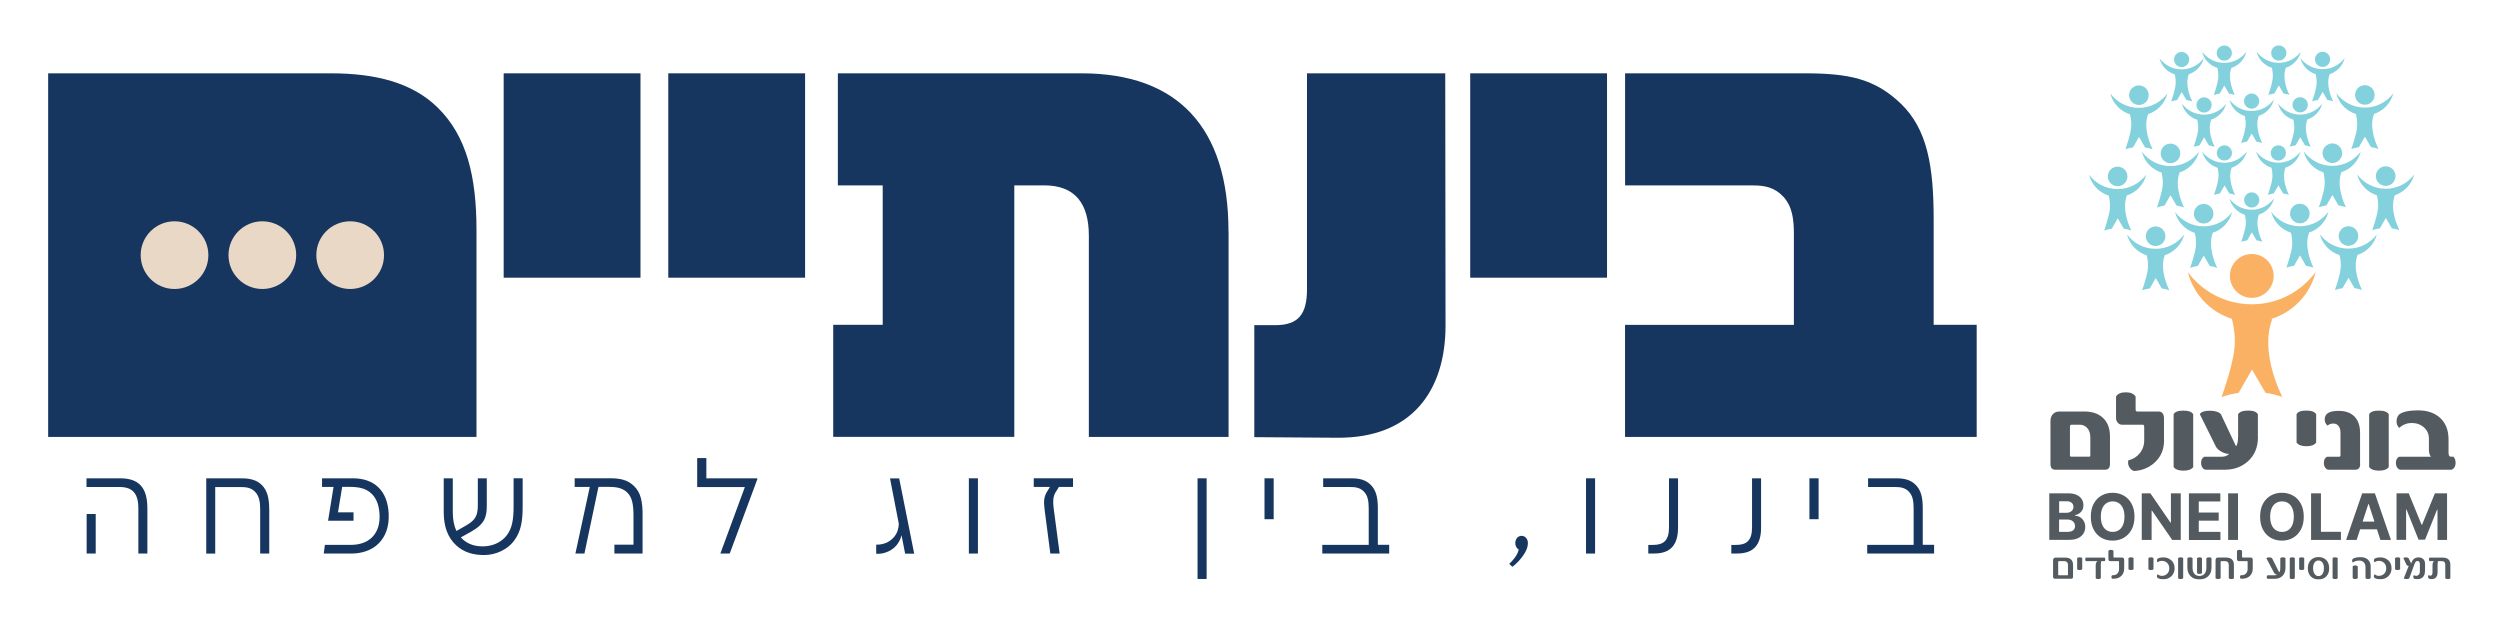 <svg xmlns="http://www.w3.org/2000/svg" xmlns:xlink="http://www.w3.org/1999/xlink" id="Layer_1" viewBox="0 0 506.68 125.23"><defs><style>.cls-1{mask:url(#mask-23);}.cls-2{mask:url(#mask-27);}.cls-3{mask:url(#mask-10);}.cls-4{mask:url(#mask-26);}.cls-5{mask:url(#mask-17);}.cls-6{mask:url(#mask-2);}.cls-7{fill:#ead8c7;}.cls-7,.cls-8,.cls-9,.cls-10,.cls-11,.cls-12,.cls-13{stroke-width:0px;}.cls-14{mask:url(#mask-13);}.cls-15{mask:url(#mask-3);}.cls-8{fill:none;}.cls-9{fill:#82d1dc;}.cls-16{mask:url(#mask-9);}.cls-17{clip-path:url(#clippath-1);}.cls-18{mask:url(#mask-12);}.cls-19{mask:url(#mask-5);}.cls-10{fill:#fff;}.cls-20{mask:url(#mask-20);}.cls-21{mask:url(#mask-25);}.cls-22{mask:url(#mask-8);}.cls-23{mask:url(#mask-4);}.cls-24{mask:url(#mask-24);}.cls-25{clip-path:url(#clippath);}.cls-26{mask:url(#mask-19);}.cls-27{mask:url(#mask-15);}.cls-28{mask:url(#mask-6);}.cls-29{mask:url(#mask-16);}.cls-11{fill:#fbb163;}.cls-30{mask:url(#mask-18);}.cls-12{fill:#17365f;}.cls-31{mask:url(#mask-1);}.cls-32{mask:url(#mask);}.cls-33{mask:url(#mask-22);}.cls-34{mask:url(#mask-7);}.cls-35{mask:url(#mask-14);}.cls-36{mask:url(#mask-21);}.cls-37{mask:url(#mask-11);}.cls-13{fill:#545b60;}</style><clipPath id="clippath"><rect class="cls-8" x="409.6" y="9.04" width="90.62" height="108.45"></rect></clipPath><clipPath id="clippath-1"><rect class="cls-8" x="388.8" y="-2.84" width="134.39" height="134.39"></rect></clipPath><mask id="mask" x="390.1" y="-2.84" width="133.09" height="134.39" maskUnits="userSpaceOnUse"><g id="mask0_4_150"><path class="cls-10" d="M390.1,131.55h133.09V-2.84h-133.09v134.39Z"></path></g></mask><mask id="mask-1" x="390.1" y="-2.84" width="133.09" height="134.39" maskUnits="userSpaceOnUse"><g id="mask1_4_150"><path class="cls-10" d="M390.1,131.55h133.09V-2.84h-133.09v134.39Z"></path></g></mask><mask id="mask-2" x="390.1" y="-2.84" width="133.09" height="134.39" maskUnits="userSpaceOnUse"><g id="mask2_4_150"><path class="cls-10" d="M390.1,131.55h133.09V-2.84h-133.09v134.39Z"></path></g></mask><mask id="mask-3" x="390.1" y="-2.84" width="133.09" height="134.39" maskUnits="userSpaceOnUse"><g id="mask3_4_150"><path class="cls-10" d="M390.1,131.55h133.09V-2.84h-133.09v134.39Z"></path></g></mask><mask id="mask-4" x="390.1" y="-2.84" width="133.09" height="134.39" maskUnits="userSpaceOnUse"><g id="mask4_4_150"><path class="cls-10" d="M390.1,131.55h133.09V-2.84h-133.09v134.39Z"></path></g></mask><mask id="mask-5" x="390.1" y="-2.84" width="133.09" height="134.39" maskUnits="userSpaceOnUse"><g id="mask5_4_150"><path class="cls-10" d="M390.1,131.55h133.09V-2.84h-133.09v134.39Z"></path></g></mask><mask id="mask-6" x="390.1" y="-2.84" width="133.09" height="134.39" maskUnits="userSpaceOnUse"><g id="mask6_4_150"><path class="cls-10" d="M390.1,131.55h133.09V-2.84h-133.09v134.39Z"></path></g></mask><mask id="mask-7" x="390.1" y="-2.84" width="133.09" height="134.39" maskUnits="userSpaceOnUse"><g id="mask7_4_150"><path class="cls-10" d="M390.1,131.55h133.09V-2.84h-133.09v134.39Z"></path></g></mask><mask id="mask-8" x="390.1" y="-2.84" width="133.09" height="134.39" maskUnits="userSpaceOnUse"><g id="mask8_4_150"><path class="cls-10" d="M390.1,131.55h133.09V-2.84h-133.09v134.39Z"></path></g></mask><mask id="mask-9" x="390.1" y="-2.84" width="133.09" height="134.39" maskUnits="userSpaceOnUse"><g id="mask9_4_150"><path class="cls-10" d="M390.1,131.55h133.09V-2.84h-133.09v134.39Z"></path></g></mask><mask id="mask-10" x="390.1" y="-2.84" width="133.09" height="134.39" maskUnits="userSpaceOnUse"><g id="mask10_4_150"><path class="cls-10" d="M390.1,131.55h133.09V-2.84h-133.09v134.39Z"></path></g></mask><mask id="mask-11" x="390.1" y="-2.84" width="133.09" height="134.39" maskUnits="userSpaceOnUse"><g id="mask11_4_150"><path class="cls-10" d="M390.1,131.55h133.09V-2.84h-133.09v134.39Z"></path></g></mask><mask id="mask-12" x="390.1" y="-2.84" width="133.09" height="134.39" maskUnits="userSpaceOnUse"><g id="mask12_4_150"><path class="cls-10" d="M390.1,131.55h133.09V-2.84h-133.09v134.39Z"></path></g></mask><mask id="mask-13" x="390.1" y="-2.84" width="133.09" height="134.39" maskUnits="userSpaceOnUse"><g id="mask13_4_150"><path class="cls-10" d="M390.1,131.55h133.09V-2.84h-133.09v134.39Z"></path></g></mask><mask id="mask-14" x="390.1" y="-2.84" width="133.09" height="134.39" maskUnits="userSpaceOnUse"><g id="mask14_4_150"><path class="cls-10" d="M390.1,131.55h133.09V-2.84h-133.09v134.39Z"></path></g></mask><mask id="mask-15" x="390.1" y="-2.84" width="133.09" height="134.39" maskUnits="userSpaceOnUse"><g id="mask15_4_150"><path class="cls-10" d="M390.1,131.55h133.09V-2.84h-133.09v134.39Z"></path></g></mask><mask id="mask-16" x="390.1" y="-2.84" width="133.09" height="134.39" maskUnits="userSpaceOnUse"><g id="mask16_4_150"><path class="cls-10" d="M390.1,131.55h133.09V-2.84h-133.09v134.39Z"></path></g></mask><mask id="mask-17" x="390.1" y="-2.84" width="133.09" height="134.39" maskUnits="userSpaceOnUse"><g id="mask17_4_150"><path class="cls-10" d="M390.1,131.55h133.09V-2.84h-133.09v134.39Z"></path></g></mask><mask id="mask-18" x="390.1" y="-2.84" width="133.09" height="134.39" maskUnits="userSpaceOnUse"><g id="mask18_4_150"><path class="cls-10" d="M390.1,131.55h133.09V-2.84h-133.09v134.39Z"></path></g></mask><mask id="mask-19" x="390.1" y="-2.84" width="133.09" height="134.39" maskUnits="userSpaceOnUse"><g id="mask19_4_150"><path class="cls-10" d="M390.1,131.55h133.09V-2.84h-133.09v134.39Z"></path></g></mask><mask id="mask-20" x="390.1" y="-2.84" width="133.09" height="134.39" maskUnits="userSpaceOnUse"><g id="mask20_4_150"><path class="cls-10" d="M390.1,131.55h133.09V-2.84h-133.09v134.39Z"></path></g></mask><mask id="mask-21" x="390.1" y="-2.84" width="133.09" height="134.39" maskUnits="userSpaceOnUse"><g id="mask21_4_150"><path class="cls-10" d="M390.1,131.55h133.09V-2.84h-133.09v134.39Z"></path></g></mask><mask id="mask-22" x="390.1" y="-2.84" width="133.09" height="134.39" maskUnits="userSpaceOnUse"><g id="mask22_4_150"><path class="cls-10" d="M390.1,131.55h133.09V-2.84h-133.09v134.39Z"></path></g></mask><mask id="mask-23" x="390.1" y="-2.84" width="133.09" height="134.39" maskUnits="userSpaceOnUse"><g id="mask23_4_150"><path class="cls-10" d="M390.1,131.55h133.09V-2.84h-133.09v134.39Z"></path></g></mask><mask id="mask-24" x="390.1" y="-2.84" width="133.09" height="134.39" maskUnits="userSpaceOnUse"><g id="mask24_4_150"><path class="cls-10" d="M390.1,131.55h133.09V-2.84h-133.09v134.39Z"></path></g></mask><mask id="mask-25" x="390.1" y="-2.84" width="133.09" height="134.39" maskUnits="userSpaceOnUse"><g id="mask25_4_150"><path class="cls-10" d="M390.1,131.55h133.09V-2.84h-133.09v134.39Z"></path></g></mask><mask id="mask-26" x="390.1" y="-2.84" width="133.09" height="134.39" maskUnits="userSpaceOnUse"><g id="mask26_4_150"><path class="cls-10" d="M390.1,131.55h133.09V-2.84h-133.09v134.39Z"></path></g></mask><mask id="mask-27" x="390.1" y="-2.84" width="133.09" height="134.39" maskUnits="userSpaceOnUse"><g id="mask27_4_150"><path class="cls-10" d="M390.1,131.55h133.09V-2.84h-133.09v134.39Z"></path></g></mask></defs><path class="cls-12" d="M28.04,103.02c0-3.05-1.21-4.32-3.83-4.32h-6.68v-1.76h6.84c3.76,0,5.5,1.86,5.5,6.07v9.18h-1.83v-9.17ZM17.56,104.17h1.84v8.02h-1.84v-8.02Z"></path><path class="cls-12" d="M54.57,103.13v9.06h-1.84v-9.04c0-1.5-.24-2.67-1.04-3.48-.75-.77-1.67-.96-2.83-.96h-5.24v13.49s-1.82,0-1.82,0v-15.25h7.25c1.72,0,3.05.37,4.05,1.39,1.05,1.07,1.46,2.6,1.46,4.8Z"></path><path class="cls-12" d="M65.86,110.43h5.27c1.5,0,3.15-.4,4.28-1.54,1.17-1.17,1.65-2.82,1.5-4.86-.21-2.92-1.59-4.42-3.31-5-1.06-.35-2.16-.39-4.25-.35l-.85,5.15h3.15v1.71h-5.16l1.11-6.85h-2.33v-1.75h6.27c4.24,0,7.02,2.43,7.24,7.2.11,2.55-.61,4.59-2.06,6.02-1.42,1.42-3.48,2.03-5.52,2.03h-5.59l.24-1.76Z"></path><path class="cls-12" d="M105.93,96.94v5.54c0,3.09-.29,5.2-1.79,7.18-1.31,1.72-3.64,2.81-5.93,2.83-2.31.02-4.19-.56-5.68-1.9-1.82-1.64-2.6-3.91-2.6-6.84v-6.81h1.84v6.93c0,1.43.23,2.69.75,3.74l2.01-1.15c1.78-1.03,2.31-1.95,2.31-4v-5.52h1.82v5.49c0,2.31-.39,3.76-3.22,5.35l-2.04,1.13c.12.15.27.28.41.42,1.21,1.07,2.61,1.43,4.25,1.4,1.58-.04,3.41-.67,4.58-2.15,1.2-1.51,1.45-3.39,1.45-6.01v-5.64h1.84Z"></path><path class="cls-12" d="M130.23,104.47v7.71h-5.71v-1.79h3.87v-5.92c0-2.38-.34-3.74-1.25-4.63-.9-.89-2.04-1.16-3.69-1.16h-2.16l-2.84,13.5h-1.83l2.91-13.49h-3.06v-1.76h7.12c2.01,0,3.58.27,4.92,1.59,1.37,1.32,1.73,3.15,1.73,5.94Z"></path><path class="cls-12" d="M153.49,97.12l-5.59,15.06h-1.9l4.96-13.46h-9.66v-5.88h1.86v4.1h10.33v.18Z"></path><path class="cls-12" d="M183.44,112.19l-.72-3.7c-.52,1.99-1.9,3.06-3.19,3.47-.49.21-1.35.32-1.95.27v-1.84c.77.01,1.7-.12,2.52-.63,1.17-.71,2.01-1.84,2.06-3.62l-1.78-9.18h1.86l3.04,15.25h-1.83Z"></path><path class="cls-12" d="M196.36,96.94h1.84v15.25h-1.84v-15.25Z"></path><path class="cls-12" d="M213.91,99.83c-.45.75-.55,1.7-.38,3.04l1.23,9.31h-1.89l-1.16-8.9c-.22-1.67-.15-2.6.54-3.71l.54-.88h-3.28v-1.76h7.96v1.76h-2.86l-.7,1.13Z"></path><path class="cls-12" d="M242.71,96.94h1.84v20.4h-1.84v-20.4Z"></path><path class="cls-12" d="M256.28,96.94h1.86v8.29h-1.86v-8.29Z"></path><path class="cls-12" d="M281.55,110.43v1.76h-13.56v-1.76h9.41v-7.35c0-1.5-.18-2.64-.98-3.45-.74-.77-1.66-.93-2.82-.93h-5.43v-1.76h5.68c1.73,0,2.99.33,3.98,1.35,1.05,1.06,1.42,2.51,1.42,4.7v7.43h2.31Z"></path><path class="cls-12" d="M305.87,114.27c.95-.83,1.84-2.1,1.92-2.91-.43-.24-.71-.76-.68-1.34.04-.82.53-1.42,1.28-1.42s1.25.66,1.27,1.38c.01.31-.04.66-.13.99-.39,1.34-1.82,3.04-3.03,3.91l-.62-.61Z"></path><path class="cls-12" d="M321.44,96.94h1.84v15.25h-1.84v-15.25Z"></path><path class="cls-12" d="M334.06,110.44h.95c2.11,0,3.25-.85,3.25-3.55v-9.95h1.83v9.97c.01,3.58-1.58,5.27-4.82,5.27h-1.21v-1.75Z"></path><path class="cls-12" d="M350.89,110.44h.95c2.11,0,3.25-.85,3.25-3.55v-9.95h1.83v9.97c.01,3.58-1.58,5.27-4.82,5.27h-1.21v-1.75Z"></path><path class="cls-12" d="M366.72,96.94h1.86v8.29h-1.86v-8.29Z"></path><path class="cls-12" d="M391.99,110.43v1.76h-13.56v-1.76h9.41v-7.35c0-1.5-.18-2.64-.98-3.45-.74-.77-1.66-.93-2.82-.93h-5.43v-1.76h5.68c1.73,0,2.99.33,3.98,1.35,1.05,1.06,1.42,2.51,1.42,4.7v7.43h2.31Z"></path><path class="cls-12" d="M30.54,88.55h66.03v-41.95c0-10.74-1.95-19-7.85-24.78-5.19-5.13-12.74-6.96-21.65-6.96H9.76v73.69h20.79Z"></path><path class="cls-12" d="M102.08,14.86h27.73v41.42h-27.73V14.86Z"></path><path class="cls-12" d="M135.44,14.86h27.73v41.42h-27.73V14.86Z"></path><path class="cls-12" d="M249,46.9v41.65h-28.32v-40.77c0-6.43-2.71-10.21-9.03-10.21h-6.08v50.97h-36.7v-22.71h10.03v-28.26h-9.09V14.86h49.38c19.41,0,29.79,10.86,29.79,32.04Z"></path><path class="cls-12" d="M254.21,88.61v-22.71h4.25c4.66,0,6.43-2.18,6.43-7.26V14.86h28.02l.06,51.09c0,13.39-6.96,22.89-22.01,22.77l-16.76-.12Z"></path><path class="cls-12" d="M297.97,14.86h27.73v41.42h-27.73V14.86Z"></path><path class="cls-12" d="M400.62,65.84v22.71h-71.27v-22.71h34.22v-18.35c0-2.83-.24-5.55-2.12-7.61-1.83-1.95-3.83-2.3-6.19-2.3h-25.9V14.86h36.46c8.91,0,14.22,1.12,19.47,6.19,5.31,5.13,6.61,12.63,6.61,23.36v21.42h8.73Z"></path><circle class="cls-7" cx="70.97" cy="51.71" r="6.86"></circle><circle class="cls-7" cx="35.37" cy="51.71" r="6.86"></circle><circle class="cls-7" cx="53.17" cy="51.71" r="6.86"></circle><g class="cls-25"><g class="cls-17"><g class="cls-32"><path class="cls-11" d="M469.33,55.11c-2.92,3.98-7.64,6.56-12.94,6.56-5.32,0-10.03-2.56-12.98-6.53,1.13,4.5,4.55,8.09,8.94,9.48.35,1.39.77,3.75.5,6.15-.38,3.32-2.17,8.49-2.61,9.7,1.12-.39,2.26-.67,3.46-.84l2.72-4.73,2.74,4.72c1.17.17,2.3.45,3.4.82-.77-1.55-4.46-9.52-2.04-15.74l-.26-.04c4.46-1.36,7.95-4.99,9.07-9.55ZM456.38,60.37c2.46,0,4.43-2,4.43-4.45,0-2.45-1.97-4.44-4.44-4.44s-4.44,2.01-4.43,4.45c0,2.45,2,4.44,4.44,4.44Z"></path></g><g class="cls-31"><path class="cls-9" d="M442.69,47.51c-1.32,1.78-3.42,2.92-5.81,2.92-2.37,0-4.47-1.13-5.79-2.91.51,2.01,2.03,3.61,3.99,4.23.16.63.35,1.68.23,2.75-.17,1.49-.97,3.79-1.17,4.33.49-.16,1.01-.3,1.55-.37l1.22-2.11,1.22,2.11c.53.07,1.03.2,1.53.37-.35-.71-2-4.26-.93-7.04l-.11-.02c2-.61,3.56-2.22,4.07-4.26ZM436.88,49.86c1.1,0,1.99-.9,1.99-1.99,0-1.1-.89-1.98-1.99-1.98-1.09,0-1.98.89-1.98,1.99,0,1.08.89,1.98,1.98,1.98Z"></path></g><g class="cls-6"><path class="cls-9" d="M481.76,47.46c-1.31,1.78-3.41,2.92-5.79,2.93-2.38,0-4.49-1.14-5.8-2.92.5,2.01,2.03,3.61,3.99,4.23.16.63.35,1.68.22,2.75-.16,1.49-.97,3.8-1.16,4.33.49-.16,1.01-.3,1.54-.37l1.21-2.11,1.22,2.1c.53.07,1.04.2,1.53.37-.35-.7-2-4.26-.92-7.05l-.11-.02c1.99-.61,3.54-2.23,4.05-4.26ZM475.97,49.82c1.09,0,1.98-.9,1.98-1.99s-.89-1.99-1.98-1.98c-1.1,0-1.98.89-1.98,1.99s.89,1.99,1.99,1.99Z"></path></g><g class="cls-15"><path class="cls-9" d="M489.32,35.33c-1.3,1.77-3.41,2.93-5.79,2.93-2.37,0-4.48-1.14-5.8-2.91.51,2.01,2.04,3.61,4,4.23.15.62.34,1.68.22,2.75-.18,1.49-.97,3.8-1.17,4.33.49-.18,1.01-.3,1.55-.38l1.21-2.11,1.22,2.11c.52.07,1.03.19,1.52.36-.34-.7-2-4.25-.91-7.04h-.12c2.01-.63,3.55-2.25,4.06-4.28ZM483.52,37.68c1.09,0,1.98-.88,1.98-1.99,0-1.1-.89-1.98-1.99-1.98-1.09,0-1.99.88-1.99,1.98,0,1.1.9,1.98,1.99,1.98Z"></path></g><g class="cls-23"><path class="cls-9" d="M434.98,35.39c-1.31,1.77-3.42,2.93-5.79,2.93-2.38,0-4.48-1.14-5.8-2.91.5,2.01,2.03,3.62,3.99,4.23.15.63.34,1.68.22,2.76-.17,1.49-.97,3.8-1.15,4.33.49-.18,1.01-.3,1.54-.37l1.22-2.12,1.22,2.11c.52.08,1.04.2,1.53.37-.35-.7-2-4.25-.92-7.04l-.11-.02c1.99-.61,3.55-2.23,4.05-4.26ZM429.19,37.74c1.09,0,1.98-.88,1.98-1.98,0-1.1-.89-1.98-1.99-1.98-1.1,0-1.98.88-1.98,1.98s.89,1.98,1.99,1.98Z"></path></g><g class="cls-19"><path class="cls-9" d="M445.69,30.73c-1.31,1.76-3.42,2.93-5.8,2.93-2.38,0-4.48-1.15-5.79-2.92.49,2.01,2.03,3.61,3.98,4.23.16.63.35,1.68.22,2.75-.17,1.49-.96,3.81-1.16,4.33.5-.17,1.01-.3,1.54-.38l1.22-2.11,1.23,2.11c.52.08,1.03.2,1.53.38-.35-.7-2.01-4.26-.92-7.04l-.12-.02c1.99-.6,3.55-2.22,4.06-4.25ZM439.89,33.07c1.1,0,1.99-.89,1.99-1.99,0-1.09-.89-1.98-1.99-1.97-1.1,0-1.98.89-1.98,1.99,0,1.09.89,1.98,1.98,1.98Z"></path></g><g class="cls-28"><path class="cls-9" d="M478.49,30.69c-1.31,1.77-3.41,2.93-5.79,2.93-2.37,0-4.48-1.16-5.8-2.92.5,2.02,2.03,3.61,3.99,4.22.16.63.35,1.68.23,2.76-.17,1.49-.97,3.8-1.17,4.33.5-.17,1.02-.3,1.55-.38l1.21-2.11,1.22,2.1c.53.08,1.03.21,1.52.38-.34-.7-1.98-4.25-.92-7.04l-.12-.02c1.99-.6,3.56-2.22,4.06-4.25ZM472.7,33.04c1.09,0,1.99-.89,1.99-1.99,0-1.09-.9-1.98-1.99-1.98-1.1,0-1.99.89-1.98,1.99,0,1.09.9,1.98,1.99,1.98Z"></path></g><g class="cls-34"><path class="cls-9" d="M485.08,18.88c-1.31,1.77-3.41,2.93-5.79,2.93-2.37,0-4.48-1.15-5.8-2.92.5,2.02,2.03,3.61,4,4.23.15.63.34,1.68.22,2.75-.17,1.49-.98,3.8-1.17,4.33.49-.16,1.01-.29,1.54-.38l1.22-2.11,1.23,2.11c.52.08,1.03.19,1.52.37-.35-.69-2-4.25-.92-7.03l-.11-.03c2-.6,3.54-2.22,4.05-4.26ZM479.29,21.23c1.09,0,1.98-.89,1.98-1.99s-.89-1.98-1.98-1.98-1.98.89-1.98,1.98.89,1.98,1.98,1.98Z"></path></g><g class="cls-22"><path class="cls-9" d="M439.29,18.93c-1.31,1.77-3.42,2.93-5.8,2.93-2.38,0-4.48-1.15-5.8-2.92.52,2.01,2.04,3.61,4,4.23.16.63.34,1.68.23,2.75-.18,1.48-.97,3.8-1.16,4.33.49-.17,1.01-.29,1.54-.38l1.22-2.11,1.22,2.11c.53.08,1.03.2,1.52.36-.34-.7-1.99-4.25-.91-7.03l-.11-.03c1.98-.6,3.54-2.22,4.05-4.26ZM433.5,21.28c1.09,0,1.99-.89,1.98-1.99,0-1.1-.9-1.98-1.99-1.98s-1.98.88-1.98,1.98.9,1.99,1.99,1.98Z"></path></g><g class="cls-16"><path class="cls-9" d="M471.9,42.92c-1.3,1.78-3.41,2.93-5.78,2.93-2.38,0-4.48-1.15-5.81-2.92.51,2.02,2.04,3.61,4,4.23.16.62.35,1.67.23,2.75-.16,1.5-.97,3.8-1.16,4.34.49-.17,1.01-.31,1.55-.38l1.21-2.11,1.22,2.11c.52.08,1.03.2,1.53.37-.35-.69-1.99-4.25-.91-7.03l-.12-.03c1.99-.61,3.55-2.23,4.05-4.26ZM466.11,45.27c1.1,0,1.98-.89,1.98-1.99,0-1.1-.89-1.99-1.98-1.98-1.1,0-1.98.89-1.98,1.98s.89,1.98,1.99,1.98Z"></path></g><g class="cls-3"><path class="cls-9" d="M452.42,42.95c-1.31,1.77-3.42,2.92-5.8,2.93-2.37,0-4.47-1.15-5.8-2.91.51,2.02,2.04,3.61,3.99,4.23.16.63.35,1.68.23,2.75-.17,1.5-.97,3.8-1.17,4.33.49-.17,1.02-.3,1.55-.37l1.22-2.11,1.21,2.11c.53.07,1.04.19,1.51.36-.33-.69-1.98-4.25-.9-7.03l-.11-.03c2-.6,3.54-2.23,4.05-4.26ZM446.62,45.3c1.1,0,1.99-.9,1.98-1.99,0-1.1-.88-1.98-1.98-1.98s-1.98.89-1.98,1.99c0,1.1.89,1.98,1.98,1.98Z"></path></g><g class="cls-37"><path class="cls-9" d="M460.86,40.24c-1.02,1.36-2.66,2.27-4.5,2.27-1.84,0-3.48-.9-4.5-2.27.4,1.56,1.59,2.8,3.11,3.29.12.48.27,1.29.17,2.12-.13,1.16-.76,2.95-.9,3.37.39-.14.79-.23,1.2-.3l.95-1.64.94,1.63c.41.06.81.16,1.19.29-.28-.53-1.55-3.3-.71-5.46l-.09-.02c1.55-.47,2.75-1.72,3.16-3.3ZM456.36,42.06c.85,0,1.54-.7,1.54-1.54s-.69-1.53-1.54-1.53-1.54.69-1.54,1.53.7,1.55,1.54,1.54Z"></path></g><g class="cls-18"><path class="cls-9" d="M455.33,30.72c-1.02,1.38-2.66,2.27-4.5,2.27-1.84,0-3.48-.88-4.5-2.26.39,1.56,1.58,2.79,3.11,3.27.12.5.26,1.32.17,2.15-.13,1.15-.75,2.93-.9,3.36.39-.13.79-.25,1.2-.3l.94-1.63.96,1.63c.4.05.79.16,1.18.3-.27-.55-1.55-3.31-.71-5.46l-.09-.02c1.56-.47,2.76-1.73,3.16-3.31ZM450.84,32.53c.84,0,1.52-.68,1.52-1.53s-.68-1.55-1.53-1.54c-.86,0-1.55.69-1.55,1.55s.69,1.53,1.55,1.53Z"></path></g><g class="cls-14"><path class="cls-9" d="M466.25,30.7c-1.01,1.38-2.65,2.27-4.49,2.28-1.84,0-3.47-.89-4.5-2.27.39,1.56,1.57,2.79,3.1,3.28.12.5.26,1.31.18,2.15-.14,1.15-.76,2.94-.91,3.36.39-.13.79-.24,1.2-.3l.94-1.64.95,1.64c.41.06.8.16,1.18.3-.27-.55-1.56-3.31-.71-5.47l-.09-.02c1.55-.47,2.75-1.72,3.14-3.31ZM461.76,32.53c.85,0,1.54-.69,1.54-1.53,0-.86-.69-1.55-1.54-1.54-.86,0-1.54.69-1.54,1.55s.69,1.53,1.54,1.53Z"></path></g><g class="cls-35"><path class="cls-9" d="M470.68,20.96c-1.01,1.37-2.65,2.27-4.5,2.27-1.84,0-3.48-.89-4.49-2.26.39,1.57,1.57,2.81,3.09,3.28.13.49.27,1.3.18,2.13-.13,1.17-.75,2.94-.9,3.36.39-.13.79-.23,1.2-.29l.94-1.64.95,1.64c.4.06.8.15,1.18.29-.28-.53-1.55-3.3-.71-5.46l-.09-.02c1.54-.47,2.74-1.74,3.14-3.3ZM466.18,22.78c.85,0,1.55-.7,1.55-1.54,0-.85-.7-1.54-1.56-1.54-.85,0-1.54.69-1.54,1.54s.69,1.54,1.54,1.54Z"></path></g><g class="cls-27"><path class="cls-9" d="M451.2,20.98c-1.01,1.37-2.64,2.26-4.49,2.26-1.85,0-3.48-.89-4.5-2.25.38,1.57,1.57,2.8,3.11,3.28.11.49.27,1.3.17,2.13-.13,1.17-.75,2.94-.9,3.36.37-.13.77-.22,1.19-.29l.94-1.64.95,1.64c.4.06.8.15,1.19.28-.28-.53-1.56-3.3-.72-5.46l-.09-.02c1.55-.47,2.76-1.73,3.15-3.3ZM446.71,22.81c.85,0,1.53-.69,1.53-1.54s-.68-1.54-1.53-1.54c-.85,0-1.55.69-1.55,1.54s.7,1.54,1.55,1.54Z"></path></g><g class="cls-29"><path class="cls-9" d="M460.83,20.21c-1.02,1.38-2.65,2.28-4.49,2.28s-3.48-.89-4.5-2.27c.39,1.56,1.58,2.81,3.1,3.28.12.5.27,1.31.17,2.13-.13,1.16-.75,2.95-.9,3.37.39-.14.78-.23,1.2-.3l.95-1.64.94,1.64c.41.07.81.16,1.18.29-.27-.55-1.54-3.29-.7-5.46l-.09-.02c1.55-.47,2.75-1.73,3.15-3.3ZM456.34,22.03c.86,0,1.54-.69,1.54-1.53s-.68-1.54-1.54-1.54c-.85,0-1.54.69-1.54,1.54s.69,1.53,1.54,1.53Z"></path></g><g class="cls-5"><path class="cls-9" d="M442.15,13.6c.85,0,1.54-.69,1.54-1.54s-.69-1.53-1.54-1.53-1.53.68-1.53,1.53c0,.85.68,1.54,1.53,1.54Z"></path></g><g class="cls-30"><path class="cls-9" d="M446.65,11.79c-1.02,1.37-2.65,2.26-4.5,2.27-1.84,0-3.47-.89-4.49-2.26.39,1.55,1.58,2.8,3.09,3.28.13.47.27,1.29.18,2.14-.13,1.15-.75,2.94-.9,3.35.39-.13.79-.22,1.21-.29l.93-1.64.95,1.63c.41.07.8.16,1.18.28-.27-.53-1.55-3.29-.7-5.45l-.1-.02c1.55-.47,2.76-1.74,3.15-3.3Z"></path></g><g class="cls-26"><path class="cls-9" d="M475.22,11.75c-1.02,1.37-2.65,2.27-4.5,2.27-1.84,0-3.48-.89-4.5-2.26.4,1.56,1.58,2.8,3.11,3.28.11.48.26,1.3.17,2.14-.13,1.15-.75,2.94-.9,3.36.37-.12.78-.22,1.19-.29l.95-1.64.94,1.64c.42.06.8.16,1.18.27-.28-.53-1.55-3.28-.7-5.45h-.09c1.56-.49,2.75-1.75,3.15-3.32ZM470.72,13.57c.85,0,1.54-.7,1.54-1.54s-.69-1.53-1.54-1.53c-.84,0-1.53.68-1.54,1.53,0,.85.7,1.54,1.54,1.54Z"></path></g><g class="cls-20"><path class="cls-9" d="M466.34,10.46c-1.02,1.37-2.65,2.28-4.5,2.28-1.84,0-3.48-.9-4.5-2.27.39,1.57,1.58,2.8,3.11,3.28.11.49.26,1.3.17,2.15-.13,1.14-.75,2.94-.9,3.35.38-.13.78-.23,1.2-.29l.94-1.64.95,1.63c.41.06.81.15,1.18.29-.27-.54-1.55-3.31-.71-5.47h-.1c1.55-.48,2.75-1.75,3.15-3.32ZM461.85,12.28c.86,0,1.54-.7,1.54-1.55,0-.85-.69-1.53-1.55-1.52-.85,0-1.54.67-1.53,1.53,0,.86.68,1.54,1.54,1.54Z"></path></g><g class="cls-36"><path class="cls-9" d="M455.3,10.47c-1.02,1.37-2.65,2.27-4.49,2.28-1.85,0-3.48-.9-4.51-2.26.39,1.56,1.58,2.8,3.1,3.27.12.5.26,1.31.17,2.15-.13,1.15-.75,2.94-.9,3.36.39-.14.79-.23,1.2-.29l.93-1.64.96,1.63c.4.07.8.15,1.18.29-.28-.54-1.55-3.3-.71-5.46h-.08c1.55-.48,2.75-1.74,3.14-3.32ZM450.81,12.29c.85,0,1.52-.69,1.53-1.55,0-.84-.69-1.52-1.53-1.52-.86,0-1.55.68-1.55,1.53,0,.86.69,1.54,1.55,1.54Z"></path></g><g class="cls-33"><path class="cls-13" d="M457.63,88.54c0,2.1-.69,3.77-2.08,4.99-1.26,1.11-2.8,1.67-4.65,1.67h-3.81c-.27,0-.51-.13-.7-.4-.19-.27-.29-.6-.29-.98,0-.63.22-1.05.66-1.25h3.46c.68,0,1.2-.19,1.56-.58-.49.01-1.03-.14-1.61-.47-.53-.31-.88-.63-1.05-.97l-3.28-6.61c.27-.46.94-.7,2-.7s1.84.23,2.27.7l3.07,6.51c.28-.32.42-.99.42-2.03v-4.48c.32-.49.99-.73,2.03-.73s1.67.24,1.98.73v4.59ZM444.5,94.66c-.34.49-1,.73-1.97.73s-1.63-.24-2-.73v-10.71c.27-.49.92-.73,1.97-.73s1.69.24,2,.73v10.71ZM438.6,89.21c0,1.85-.62,3.35-1.87,4.5-1.09,1.02-2.44,1.6-4.04,1.74-.3.03-.59-.12-.9-.45-.32-.36-.49-.78-.49-1.25,0-.15.02-.3.05-.45.9-.21,1.65-.66,2.26-1.37.64-.76.96-1.65.96-2.67v-2.66c0-.35-.09-.52-.27-.52h-4.22c-.33,0-.61-.13-.85-.39-.24-.26-.37-.58-.37-.96v-4.35c.32-.58.98-.87,1.97-.87s1.64.29,2,.87v2.58c0,.3.1.44.31.44h4.31c.75,0,1.13.48,1.13,1.44v4.37ZM423.41,92.57c.16,0,.24-.12.24-.35v-3.59c0-.84-.23-1.49-.7-1.96-.39-.39-.87-.59-1.43-.59h-1.69c-.21,0-.31.15-.31.45v5.68c0,.24.08.35.24.35h3.64ZM427.63,94.03c0,.78-.33,1.17-.99,1.17h-10.08c-.66,0-.99-.39-.99-1.17v-8.68c0-.66.2-1.16.59-1.51.32-.29.72-.44,1.2-.44h5.11c1.55,0,2.78.42,3.7,1.25.97.89,1.46,2.14,1.46,3.76v5.61Z"></path></g><g class="cls-1"><path class="cls-13" d="M497.24,92.57c.29.29.44.71.44,1.25,0,.38-.1.71-.29.98-.19.27-.42.4-.7.4h-10.12c-.27,0-.51-.13-.7-.4-.19-.27-.29-.6-.29-.98,0-.63.22-1.05.66-1.25h6.44c-.27-.31-.41-.81-.41-1.51v-2.17c0-.91-.33-1.66-1-2.26-.67-.6-1.49-.9-2.46-.9s-1.85.33-2.55,1c-.37-.34-.55-.79-.55-1.34s.18-1.04.55-1.41c.74-.54,2-.81,3.8-.81s3.22.46,4.33,1.39c1.24,1.05,1.86,2.55,1.86,4.52v2.62c0,.57.14.85.43.85h.54ZM484.13,94.66c-.34.49-1,.73-1.97.73s-1.63-.24-2-.73v-10.71c.27-.49.92-.73,1.97-.73s1.69.24,2,.73v10.71ZM478.34,94.03c0,.78-.33,1.17-1,1.17h-5.37c-.27,0-.51-.13-.7-.4-.19-.27-.29-.6-.29-.98,0-.63.22-1.05.66-1.25h2.46c.17,0,.25-.12.25-.35v-4.52c0-.6-.14-1.07-.43-1.41-.26-.3-.59-.45-1-.45-.52,0-.91.14-1.17.43-.4-.32-.6-.75-.6-1.27,0-.62.26-1.07.77-1.35.45-.25,1.15-.38,2.09-.38,1.23,0,2.22.32,2.96.95.9.77,1.35,1.95,1.35,3.55v6.25ZM469.42,89.7c-.34.49-1,.74-1.97.74s-1.63-.25-2-.74v-5.76c.27-.49.92-.73,1.97-.73s1.69.24,2,.73v5.76Z"></path></g><g class="cls-24"><path class="cls-13" d="M432.41,115.35c-.11.13-.28.19-.52.19s-.41-.06-.51-.19v-2.23c.09-.11.27-.17.52-.17s.42.06.51.17v2.23ZM430.51,115.24c0,.58-.18,1.06-.54,1.44-.39.41-.92.61-1.58.61h-.32c-.1-.08-.15-.19-.15-.35s.05-.27.15-.36h.23c.33,0,.61-.11.82-.33.23-.23.35-.54.35-.93v-1.41c0-.13-.03-.19-.1-.19h-1.7c-.24,0-.36-.16-.36-.49v-1.58c.11-.15.28-.22.51-.22s.41.07.52.22v1.19c0,.11.04.16.11.16h1.65c.27,0,.41.17.41.52v1.71ZM426.69,113.36c0,.14-.04.27-.12.37h-.63c-.1,0-.16.18-.16.54v2.91c-.11.13-.28.19-.51.19-.25,0-.43-.06-.53-.19v-2.62c0-.41.13-.69.38-.83h-2.37c-.09-.1-.13-.23-.13-.39s.04-.27.13-.33h3.81c.08.1.12.21.12.35ZM422.01,115.35c-.11.13-.28.19-.52.19s-.41-.06-.51-.19v-2.23c.09-.11.27-.17.52-.17s.42.06.51.17v2.23ZM419.03,116.59c.06,0,.09-.04.09-.13v-1.96c0-.25-.07-.44-.21-.58-.13-.12-.29-.19-.48-.19h-1.17c-.08,0-.12.06-.12.17v2.56c0,.09.03.13.09.13h1.8ZM420.15,116.87c0,.28-.12.43-.36.43h-3.33c-.24,0-.36-.14-.36-.43v-3.23c0-.42.16-.63.48-.63h1.94c1.09,0,1.63.5,1.63,1.49v2.37Z"></path></g><g class="cls-21"><path class="cls-13" d="M456.57,115.24c0,.58-.18,1.06-.54,1.44-.39.41-.92.61-1.58.61h-.32c-.1-.08-.15-.19-.15-.35s.05-.27.15-.36h.23c.33,0,.61-.11.82-.33.23-.23.35-.54.35-.93v-1.41c0-.13-.03-.19-.1-.19h-1.7c-.24,0-.36-.16-.36-.49v-1.58c.11-.15.28-.22.51-.22s.41.07.52.22v1.19c0,.11.04.16.11.16h1.65c.27,0,.41.17.41.52v1.71ZM452.75,117.18c-.09.13-.25.19-.51.19s-.43-.06-.53-.19v-2.69c0-.25-.07-.44-.21-.57-.13-.12-.29-.19-.48-.19h-.84c-.08,0-.12.05-.12.16v3.28c-.12.13-.29.19-.52.19s-.41-.06-.51-.19v-3.54c0-.24.04-.41.13-.51.07-.08.19-.12.35-.12h1.61c1.09,0,1.63.5,1.63,1.49v2.68ZM446.28,116.14c-.12.12-.28.18-.49.18-.23,0-.4-.06-.51-.18v-3.02c.12-.11.29-.17.51-.17s.38.06.49.17v3.02ZM448.21,115.02c0,.74-.22,1.33-.66,1.76-.44.43-1.03.65-1.79.65s-1.35-.22-1.78-.65c-.44-.43-.66-1.02-.66-1.76v-1.9c.11-.11.29-.17.54-.17.27,0,.44.06.51.17v1.99c0,.49.13.89.37,1.18.25.29.59.44,1.02.44s.77-.14,1.03-.43c.25-.28.38-.68.38-1.2v-1.98c.13-.11.32-.17.56-.17s.39.06.48.17v1.9ZM442.47,117.18c-.11.13-.28.19-.52.19s-.41-.06-.51-.19v-4.06c.09-.11.27-.17.52-.17s.42.06.51.17v4.06ZM440.02,113.51c.47.41.71.97.71,1.67s-.24,1.25-.72,1.67c-.43.37-.94.55-1.53.55-.48,0-.87-.08-1.17-.25-.11-.08-.17-.21-.17-.38s.06-.3.17-.37c.26.2.53.31.83.31.42,0,.77-.13,1.05-.39.31-.28.46-.66.46-1.13s-.15-.85-.46-1.13c-.28-.26-.64-.39-1.05-.39-.32,0-.59.09-.83.29-.11-.08-.16-.2-.16-.36,0-.17.05-.3.16-.39.29-.16.68-.24,1.17-.24.6,0,1.11.18,1.54.56ZM436.45,115.35c-.11.13-.28.19-.52.19s-.41-.06-.51-.19v-2.23c.09-.11.27-.17.52-.17s.42.06.51.17v2.23Z"></path></g><g class="cls-4"><path class="cls-13" d="M473.79,117.18c-.11.13-.28.19-.52.19s-.41-.06-.52-.19v-4.06c.09-.11.27-.17.52-.17s.42.06.51.17v4.06ZM470.99,115.19c0-.49-.09-.87-.28-1.15-.2-.29-.47-.44-.82-.44s-.61.14-.8.42c-.19.28-.29.66-.29,1.14s.1.87.3,1.16c.2.29.47.44.79.44s.61-.14.8-.42c.2-.28.3-.66.3-1.14ZM471.41,113.45c.43.41.65.98.65,1.72s-.22,1.31-.65,1.72c-.39.37-.9.55-1.52.55s-1.1-.19-1.5-.56c-.44-.41-.66-.98-.66-1.71s.22-1.29.66-1.71c.4-.37.9-.56,1.5-.56s1.13.18,1.52.55ZM467,115.35c-.11.13-.28.19-.52.19s-.41-.06-.51-.19v-2.23c.09-.11.27-.17.52-.17s.42.06.51.17v2.23ZM465.1,117.18c-.11.13-.28.19-.52.19s-.41-.06-.51-.19v-4.06c.09-.11.27-.17.52-.17s.42.06.51.17v4.06ZM463.21,115.04c0,.69-.2,1.24-.59,1.65-.39.41-.9.61-1.54.61h-1.52c-.11-.06-.16-.17-.16-.35s.05-.29.16-.36h1.45c.23,0,.39-.04.48-.13-.28-.02-.49-.17-.64-.44l-1.52-2.89c.1-.12.29-.17.57-.17.26,0,.45.06.58.17l1.44,2.86c.16-.14.23-.44.23-.9v-1.96c.09-.12.26-.18.52-.18.27,0,.45.06.53.18v1.91Z"></path></g><g class="cls-2"><path class="cls-13" d="M496.62,117.18c-.09.13-.27.19-.51.19s-.43-.06-.52-.19v-2.72c0-.22-.05-.4-.16-.53-.11-.13-.26-.2-.45-.2h-.78c-.11,0-.17.19-.17.58v1.64c0,.95-.42,1.43-1.26,1.43-.21,0-.38-.04-.51-.13-.11-.08-.17-.2-.17-.35s.06-.27.17-.37c.08.1.17.15.29.15.3,0,.45-.23.45-.7v-1.39c0-.44.1-.73.31-.86h-.89c-.1-.07-.15-.2-.15-.37s.05-.28.15-.35h2.66c1.03,0,1.54.5,1.54,1.49v2.68ZM491.47,115.76c0,.57-.16.99-.49,1.27-.27.23-.63.35-1.07.35-.32,0-.56-.05-.7-.15-.07-.09-.11-.2-.11-.33,0-.16.05-.27.14-.34.15.1.29.15.43.15.21,0,.39-.08.54-.23.16-.17.23-.39.23-.66v-1.54c0-.18-.05-.33-.15-.44-.09-.1-.2-.15-.33-.15-.25,0-.45.19-.59.57l-1.07,2.92c-.11.13-.3.19-.57.19-.29,0-.47-.06-.54-.19l.99-2.49c-.09.01-.18,0-.27-.05-.09-.05-.16-.11-.19-.19l-.62-1.32c.06-.12.23-.17.5-.17s.45.06.55.17l.53,1.07.09-.24c.25-.66.72-.99,1.39-.99.37,0,.67.1.91.29.28.23.42.57.42,1.03v1.49ZM486.44,115.35c-.11.13-.28.19-.52.19s-.41-.06-.51-.19v-2.23c.09-.11.27-.17.52-.17s.42.06.51.17v2.23ZM483.99,113.51c.47.41.71.97.71,1.67s-.24,1.25-.72,1.67c-.43.37-.94.55-1.53.55-.48,0-.87-.08-1.17-.25-.11-.08-.17-.21-.17-.38s.06-.3.17-.37c.25.2.53.31.83.31.42,0,.77-.13,1.05-.39.31-.28.46-.66.46-1.13s-.15-.85-.46-1.13c-.28-.26-.64-.39-1.05-.39-.32,0-.59.1-.83.29-.11-.08-.16-.2-.16-.36,0-.17.05-.3.16-.39.29-.16.68-.24,1.17-.24.6,0,1.11.18,1.54.56ZM477.85,117.18c-.13.12-.31.18-.53.18s-.39-.06-.5-.18v-2.37c.11-.15.27-.22.49-.22s.4.07.54.22v2.37ZM480.45,117.18c-.12.12-.29.18-.52.18s-.39-.06-.51-.18v-2.26c0-.41-.12-.72-.35-.96-.24-.23-.55-.35-.95-.35-.46,0-.88.13-1.26.39-.1-.08-.16-.2-.16-.37,0-.15.05-.27.16-.38.37-.22.87-.33,1.52-.33s1.12.15,1.49.46c.4.34.6.82.6,1.44v2.35Z"></path></g></g><path class="cls-13" d="M415.33,109.43v-9.45h3.78c.7,0,1.27.1,1.74.31.46.21.81.49,1.05.86.23.36.35.78.35,1.25,0,.37-.07.69-.22.97-.15.28-.35.5-.61.68-.26.18-.55.3-.88.37v.09c.36.02.7.12,1.01.3.32.19.57.45.77.79.2.34.3.74.3,1.2,0,.5-.12.95-.37,1.34-.25.39-.61.7-1.09.93-.48.23-1.08.34-1.79.34h-4.04ZM417.32,107.8h1.63c.56,0,.96-.11,1.22-.32.26-.22.38-.5.38-.86,0-.26-.06-.49-.19-.69-.13-.2-.31-.36-.54-.47-.23-.11-.51-.17-.83-.17h-1.67v2.51ZM417.32,103.93h1.48c.27,0,.52-.05.73-.14.22-.1.38-.24.51-.42.13-.18.19-.39.19-.64,0-.34-.12-.62-.36-.83-.24-.21-.58-.31-1.02-.31h-1.52v2.34ZM432.6,104.71c0,1.03-.2,1.91-.59,2.63-.39.72-.92,1.27-1.59,1.66-.67.38-1.42.57-2.25.57s-1.59-.19-2.26-.57c-.67-.38-1.19-.93-1.58-1.66-.39-.72-.58-1.6-.58-2.62s.19-1.91.58-2.63c.39-.72.91-1.27,1.58-1.65.67-.38,1.42-.57,2.26-.57s1.58.19,2.25.57c.67.38,1.2.93,1.59,1.65.39.72.59,1.6.59,2.63ZM430.57,104.71c0-.67-.1-1.23-.3-1.69-.2-.46-.48-.81-.83-1.04-.36-.24-.78-.36-1.26-.36s-.9.12-1.26.36c-.36.24-.64.58-.84,1.04-.2.46-.3,1.02-.3,1.69s.1,1.23.3,1.69c.2.46.48.81.84,1.04.36.24.78.36,1.26.36s.9-.12,1.26-.36c.36-.24.64-.58.83-1.04.2-.46.3-1.02.3-1.69ZM441.98,99.98v9.45h-1.73l-4.11-5.95h-.07v5.95h-2v-9.45h1.75l4.08,5.94h.08v-5.94h1.99ZM443.63,109.43v-9.45h6.37v1.65h-4.37v2.25h4.04v1.65h-4.04v2.26h4.39v1.65h-6.38ZM453.58,99.98v9.45h-2v-9.45h2ZM466.91,104.71c0,1.03-.2,1.91-.59,2.63-.39.72-.92,1.27-1.59,1.66-.67.38-1.42.57-2.25.57s-1.59-.19-2.26-.57c-.67-.38-1.19-.93-1.58-1.66-.39-.72-.58-1.6-.58-2.62s.19-1.91.58-2.63c.39-.72.91-1.27,1.58-1.65.67-.38,1.42-.57,2.26-.57s1.58.19,2.25.57c.67.38,1.2.93,1.59,1.65.39.72.59,1.6.59,2.63ZM464.89,104.71c0-.67-.1-1.23-.3-1.69-.2-.46-.48-.81-.83-1.04-.36-.24-.78-.36-1.26-.36s-.9.12-1.26.36c-.36.24-.64.58-.84,1.04-.2.46-.3,1.02-.3,1.69s.1,1.23.3,1.69c.2.46.48.81.84,1.04.36.24.78.36,1.26.36s.9-.12,1.26-.36c.36-.24.64-.58.83-1.04.2-.46.3-1.02.3-1.69ZM468.39,109.43v-9.45h2v7.8h4.05v1.65h-6.05ZM477.63,109.43h-2.14l3.26-9.45h2.57l3.26,9.45h-2.14l-2.37-7.29h-.07l-2.37,7.29ZM477.5,105.72h5.06v1.56h-5.06v-1.56ZM485.72,99.98h2.46l2.6,6.35h.11l2.6-6.35h2.46v9.45h-1.94v-6.15h-.08l-2.44,6.1h-1.32l-2.44-6.13h-.08v6.17h-1.94v-9.45Z"></path></g></svg>